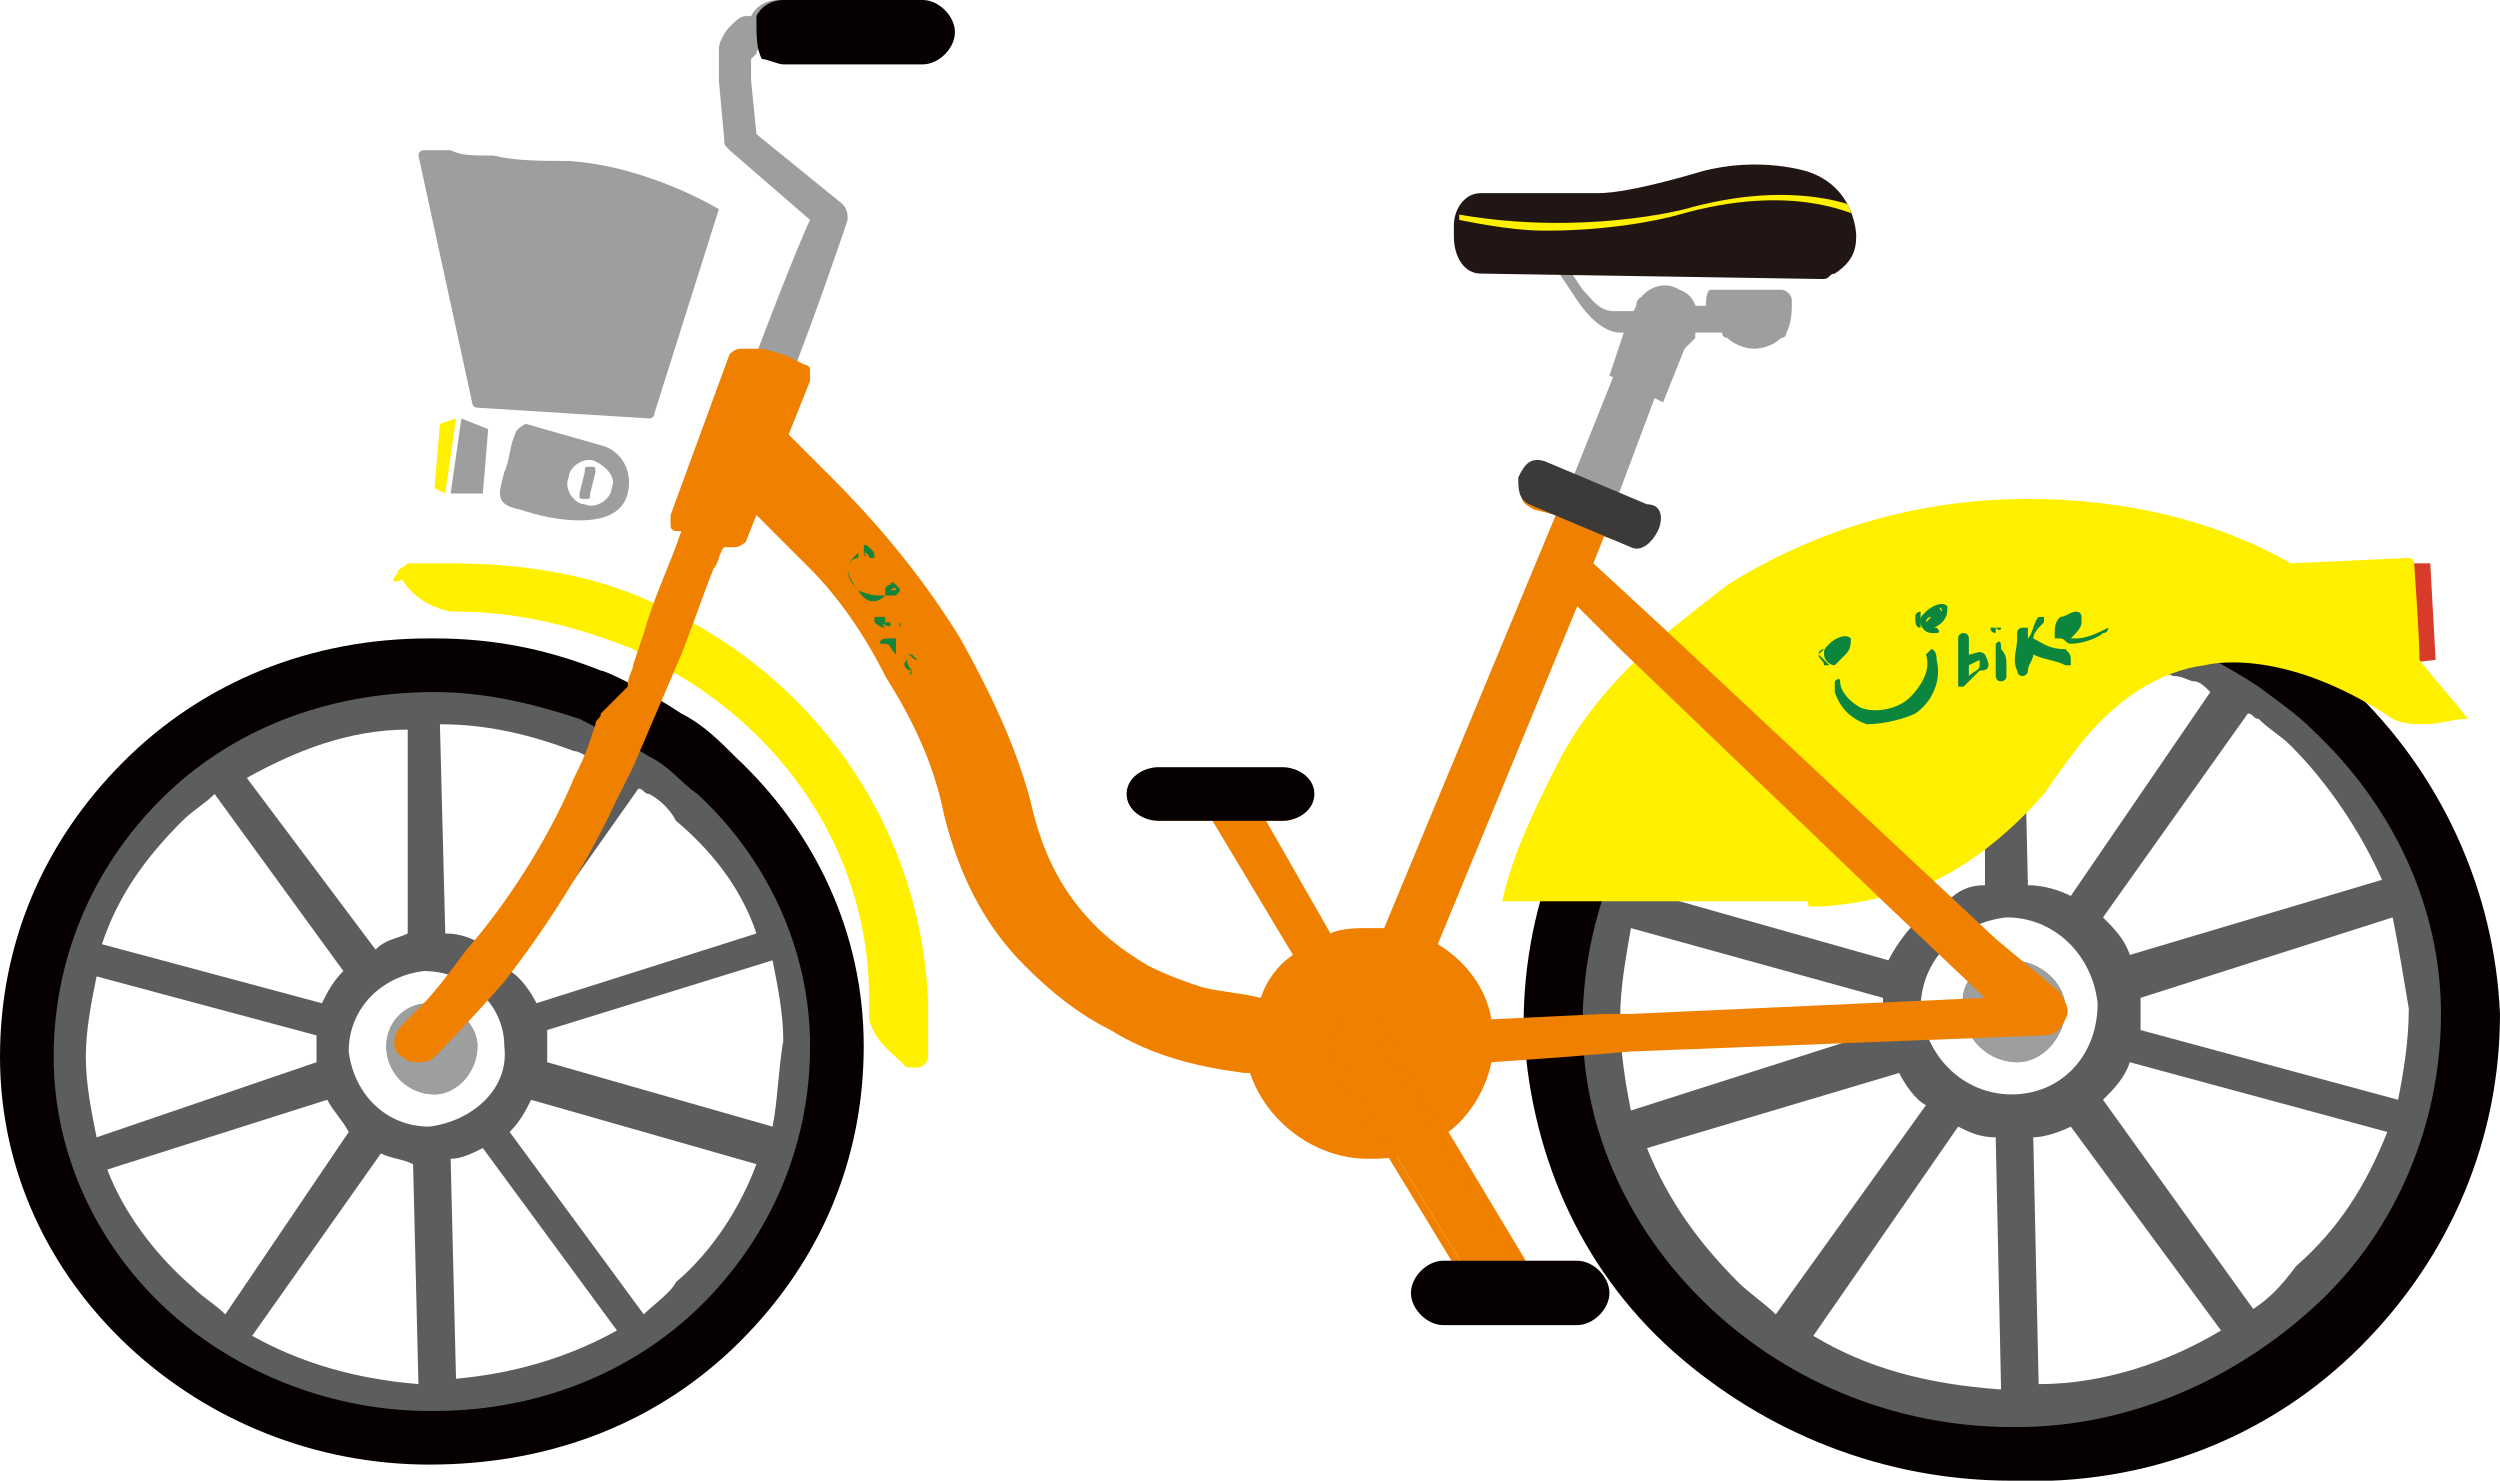 <svg xmlns="http://www.w3.org/2000/svg" xmlns:xlink="http://www.w3.org/1999/xlink" xml:space="preserve" id="分離模式" x="0" y="0" style="enable-background:new 0 0 46.6 27.6" version="1.1" viewBox="0 0 46.6 27.6"><style>.st0{fill:#d93b2a}.st1{fill:#9d9f9f}.st3{fill:#fff000}.st4{fill:#5c5d5e}.st5{fill:#060001}.st7{fill:#f08000}.st8{fill:#0c863f}.st12{fill:#14843b}</style><path d="M44.9 10.5h.4l.1 1.8-.9.1-.3-1.4z" class="st0"/><path d="M17.2 1h-2.6c-.1 0-.3 0-.4-.1 0 0-.1 0-.1.1l-.1.1v.4l.1 1 1.6 1.3c.1.1.1.2.1.3 0 0-.6 1.8-1.2 3.3h-.8c.4-1.1 1.1-2.9 1.3-3.3l-1.5-1.3c-.1-.1-.1-.1-.1-.2l-.1-1.1V.9c0-.1.1-.3.2-.4.1-.1.2-.2.3-.2h.1c.1-.2.3-.3.5-.3h2.6c.3 0 .5.2.6.5 0 .3-.2.5-.5.5z" class="st1"/><path d="M14.1.3c.1-.2.3-.3.5-.3h2.6c.3 0 .6.3.6.6s-.3.6-.6.6h-2.6c-.1 0-.3-.1-.4-.1-.1-.2-.1-.4-.1-.8z" style="fill:#070102"/><path d="M7.4 10.7c0-.1.1-.1.2-.2h.8c1.3 0 2.6.2 3.7.7l.8.4c2.7 1.5 4.3 4.2 4.4 7.1v1c0 .1-.1.2-.2.2H17c-.1 0-.1 0-.2-.1-.2-.2-.5-.4-.6-.8v-.4c0-2.5-1.4-4.8-3.7-6.1 0 0-.4-.2-.7-.4-1-.4-2.1-.7-3.3-.7h-.1c-.5-.1-.8-.4-.9-.6-.2.1-.2 0-.1-.1z" class="st3"/><path d="M.5 19.7c0 2 .9 3.8 2.3 5 1.4 1.3 3.3 2.1 5.4 2 2.1 0 4-.9 5.3-2.2s2.2-3.1 2.1-5.1c0-2-.9-3.8-2.3-5.1-.3-.3-.6-.5-.9-.7-.6-.4-1.4-.8-1.4-.8-.9-.4-2-.6-3-.6-2.1 0-4 .9-5.3 2.2C1.3 15.9.5 17.7.5 19.7zM4 14.8l2.4 3.3c-.2.2-.3.4-.4.6l-4.1-1.1c.3-.9.8-1.6 1.5-2.3.2-.2.4-.3.6-.5zm3.6 2.6c-.2.1-.4.1-.6.3l-2.4-3.2c.9-.5 1.9-.9 3-.9v3.8zm3.4-3.3c.1 0 .2.1.3.2L9 17.6c-.2-.1-.4-.2-.7-.2l-.1-3.9c.9 0 1.7.2 2.5.5.1 0 .2.1.3.1zm3.1 3.3L10 18.7c-.1-.2-.3-.5-.5-.6l2.4-3.4c.1 0 .1.1.2.1.2.1.4.3.5.5.6.5 1.2 1.2 1.5 2.1zm.3 3.6-4.2-1.2v-.6l4.2-1.3c.1.5.2 1 .2 1.5-.1.6-.1 1.1-.2 1.6zM12 24.5l-2.5-3.4c.2-.2.3-.4.4-.6l4.2 1.2c-.3.8-.8 1.6-1.5 2.2-.1.2-.4.4-.6.6zm-3.6-2.9c.2 0 .4-.1.6-.2l2.5 3.4c-.9.5-1.9.8-3 .9l-.1-4.1zM8 21c-.8 0-1.4-.6-1.5-1.4 0-.8.6-1.4 1.4-1.5.8 0 1.5.6 1.5 1.4.1.8-.6 1.4-1.4 1.5zm-3.3 3.9 2.4-3.4c.2.1.4.1.6.2l.1 4.1c-1.2-.1-2.2-.4-3.1-.9zM2 21.8l4.1-1.3c.1.2.3.4.4.6l-2.3 3.4c-.2-.2-.4-.3-.6-.5-.7-.6-1.3-1.4-1.6-2.2zm-.2-.6c-.1-.5-.2-1-.2-1.5s.1-1 .2-1.5l4.1 1.1v.5l-4.1 1.4z" class="st4"/><path d="M8 18.7c.5 0 .9.4.9.8 0 .5-.4.9-.8.9-.5 0-.9-.4-.9-.9 0-.4.3-.8.8-.8z" class="st1"/><path d="M8 27.3c-2.1 0-4.1-.8-5.6-2.2C.9 23.7 0 21.8 0 19.7s.8-4 2.3-5.5 3.5-2.3 5.7-2.3h.1c1.1 0 2.1.2 3.1.6.1 0 .9.4 1.5.8.4.2.7.5 1 .8 1.5 1.4 2.4 3.3 2.4 5.4s-.8 4-2.3 5.5c-1.5 1.5-3.5 2.3-5.8 2.3zm.1-14.4c-2 0-3.8.7-5.1 2s-2 3-2 4.8c0 1.8.8 3.5 2.1 4.7s3.1 1.9 4.9 1.9h.1c1.9 0 3.7-.7 5-2s2-3 2-4.8-.8-3.5-2.1-4.7c-.3-.2-.5-.5-.9-.7-.5-.3-1.3-.7-1.3-.7-.9-.3-1.8-.5-2.7-.5z" class="st5"/><path d="M8 18.7c.5 0 .9.4.9.8 0 .5-.4.9-.8.9-.5 0-.9-.4-.9-.9 0-.4.3-.8.8-.8z" class="st1"/><path d="M29 19c0 2.2 1 4.3 2.6 5.7 1.6 1.5 3.7 2.3 6.1 2.3 2.4 0 4.5-1 6-2.5s2.5-3.5 2.4-5.8c0-2.2-1-4.3-2.6-5.7-.3-.3-.7-.6-1-.8-.7-.4-1.6-.9-1.6-.9-1-.4-2.2-.6-3.4-.6-2.4 0-4.5 1-6 2.5-1.6 1.6-2.6 3.6-2.5 5.8zm4-5.5 2.7 3.7c-.2.2-.4.5-.5.7l-4.6-1.3c.4-1 .9-1.9 1.7-2.6.2-.1.4-.3.7-.5zm4 3c-.3 0-.5.1-.7.3l-2.7-3.7c1-.6 2.1-1 3.4-1.1v4.5zm3.9-3.8c.1 0 .2.1.3.2l-2.6 3.8c-.2-.1-.5-.2-.8-.2l-.1-4.5c1 0 2 .2 2.8.6.2 0 .3.1.4.1zm3.5 3.7-4.7 1.4c-.1-.3-.3-.5-.5-.7l2.7-3.8c.1 0 .1.1.2.1.2.2.4.3.6.5.7.7 1.3 1.6 1.7 2.5zm.3 4.1-4.8-1.3v-.6l4.7-1.5c.1.5.2 1.1.3 1.7 0 .6-.1 1.2-.2 1.7zM42 24.4l-2.8-3.9c.2-.2.4-.4.5-.7l4.8 1.3c-.4 1-.9 1.8-1.7 2.5-.3.4-.5.6-.8.8zm-4.1-3.2c.2 0 .5-.1.7-.2l2.8 3.8c-1 .6-2.2 1-3.4 1l-.1-4.6zm-.4-.8c-.9 0-1.6-.7-1.7-1.6 0-.9.7-1.6 1.6-1.7.9 0 1.6.7 1.7 1.6 0 1-.7 1.7-1.6 1.7zm-3.7 4.5 2.7-3.9c.2.1.4.2.7.2l.1 4.7c-1.4-.1-2.5-.4-3.5-1zm-3.1-3.5 4.7-1.4c.1.2.3.5.5.6l-2.8 3.9c-.2-.2-.5-.4-.7-.6-.7-.7-1.3-1.5-1.7-2.5zm-.3-.7c-.1-.5-.2-1.1-.2-1.7s.1-1.1.2-1.7l4.7 1.3v.6l-4.7 1.5z" class="st4"/><path d="M37.5 17.9c.5 0 1 .4 1 .9s-.4 1-.9 1-1-.4-1-1c-.1-.5.3-.9.9-.9z" class="st1"/><path d="M37.5 27.6c-2.4 0-4.6-.9-6.3-2.4-1.8-1.6-2.7-3.8-2.8-6.1 0-2.3.9-4.5 2.6-6.2s4-2.6 6.4-2.6h.1c1.2 0 2.4.2 3.5.7.1 0 1.1.5 1.7.9.4.3.8.6 1.1.9 1.7 1.6 2.7 3.8 2.8 6.1 0 2.3-.9 4.5-2.6 6.2-1.7 1.7-4 2.6-6.5 2.5zm0-16.2c-2.2 0-4.2.8-5.7 2.3-1.5 1.4-2.3 3.4-2.3 5.4s.9 3.9 2.4 5.3 3.5 2.2 5.6 2.2h.1c2.1 0 4.1-.9 5.6-2.3s2.3-3.4 2.3-5.4-.9-3.9-2.4-5.3c-.3-.3-.6-.5-1-.8-.6-.4-1.4-.8-1.5-.8-.9-.4-2-.6-3.1-.6z" class="st5"/><path d="M37.5 17.9c.5 0 1 .4 1 .9s-.4 1-.9 1-1-.4-1-1c-.1-.5.3-.9.9-.9z" class="st1"/><path d="M37.5 11.7v1.1h.3v-1.1h-.2" class="st0"/><path d="M33.8 16.9c.4 0 1.3-.1 2.3-.5.6-.3 1.3-.8 2-1.6 0 0 .2-.3.5-.7.8-1.1 1.7-1.6 2.5-1.7 0 0 1.4-.4 3.5 1 .2.1.4.1.6.1.3 0 .5-.1.8-.1-.3-.4-.6-.7-.9-1.1 0-.4-.1-1.8-.1-1.8 0-.1-.1-.1-.1-.1l-2.2.1c-1.4-.8-3.1-1.2-4.9-1.2-2.1 0-4 .6-5.6 1.6-.9.7-1.4 1.1-1.7 1.4-.6.6-1.1 1.2-1.5 2-.4.8-.8 1.6-1 2.5h5.7c0 .1 0 .1.1.1zm4.5-4.7z" class="st3"/><path d="M29.3 23.6h-.8L27 21.1c.4-.3.7-.8.8-1.3l1.4-.1 1.2-.1 7.7-.3c.2 0 .3-.1.4-.3.1-.2 0-.3-.1-.5l-1.2-1-6.2-5.8-1.3-1.2.2-.5.3.1h.1c.1 0 .3-.1.3-.2.1-.2 0-.3-.2-.4l-.5-.2-.6-.2-.5-.2h-.1c-.1 0-.2.1-.3.2-.1.2 0 .3.2.4l.4.1-3.2 7.7h-.3c-.2 0-.5 0-.7.1l-1.2-2.1h.3c.3 0 .5-.2.5-.4s-.2-.4-.5-.4h-2.2c-.3 0-.5.2-.5.4s.2.4.5.4h.9l1.5 2.5c-.3.2-.5.5-.6.8-.4-.1-.7-.1-1.1-.2-.3-.1-.6-.2-1-.4-.5-.3-.9-.6-1.3-1.1-.4-.5-.7-1.1-.9-2-.3-1.1-.8-2.1-1.3-3-.8-1.3-1.7-2.3-2.4-3l-.8-.8.4-1v-.2c0-.1-.1-.1-.1-.1l-.2-.1c-.2-.1-.2-.1-.6-.2h-.4c-.1 0-.2.1-.2.1l-1.1 3v.2c0 .1.1.1.1.1h.1c-.2.6-.5 1.2-.7 1.9l-.2.6c0 .1-.1.2-.1.4l-.5.5c0 .1-.1.1-.1.2l-.1.3c-.1.3-.2.5-.3.7-.5 1.2-1.3 2.4-2 3.2-.3.4-.6.8-.8 1l-.3.3-.1.1c-.2.2-.2.5 0 .6.1.1.2.1.3.1s.2 0 .3-.1c0 0 .6-.6 1.3-1.4.7-.9 1.5-2.1 2.1-3.4l.3-.6.9-2.1c.2-.5.4-1.1.6-1.6.1-.1.1-.3.2-.4h.2c.1 0 .2-.1.2-.1l.2-.5 1 1c.5.5 1 1.2 1.4 2 .5.8.9 1.6 1.1 2.6.3 1.2.8 2.1 1.5 2.8.5.5 1 .9 1.6 1.2.8.5 1.7.7 2.5.8h.1c.3.9 1.2 1.6 2.2 1.6.2 0 .5 0 .7-.1l1.2 2.1h-.2c-.3 0-.5.2-.5.4s.2.4.5.4h2.2c.3 0 .5-.2.5-.4-.1-.2-.3-.4-.6-.4zm.1-12.3.8.8 4.9 4.7 1.9 1.8-6.6.3h-.5l-2.1.1c-.1-.6-.5-1.1-1-1.4l2.6-6.3z" class="st7"/><path d="M34.2 12.4s.1 0 0 0c0-.1 0-.1 0 0l.1-.1.1-.1c.1-.1.1-.2.1-.3-.1-.1-.3 0-.4.1-.1.1-.1.1-.1.2s.1.2.2.2c-.1 0-.1 0 0 0zm0-.3c0 .1 0 .1 0 0 0 .1 0 .1 0 0l-.1.1.1-.1zm0-.1zm.2 0s-.1 0 0 0c-.1 0-.1 0 0 0-.1 0-.1 0 0 0-.1 0 0 0 0 0zm-.5.2c0-.1.1-.1.1-.1l-.1.1c.1 0 .1 0 0 0l.2.2H34c0-.1-.1-.1-.1-.2zm2.3-.6c.1-.1.1-.2.1-.3-.1-.1-.3 0-.4.1-.1.1-.1.1-.1.2s.1.2.2.2h.1s.1 0 0-.1c-.1 0 0 0 .1-.1-.1 0-.1 0 0 0zm-.2-.1c0 .1 0 .1 0 0l-.1.1s0-.1.1-.1zm0-.1zm.2 0s-.1 0 0 0c-.1-.1-.1-.1 0 0-.1-.1-.1-.1 0 0-.1-.1 0-.1 0 0zm-.4.3c-.1 0-.1-.1-.1-.2s.1-.1.1-.1v.3c.1 0 0 0 0 0zm1.5 0c0-.1 0-.1 0 0-.1-.1-.1-.1 0 0-.1-.1-.1-.1 0 0h-.2s0 .1.1.1v-.1c.1.1.1 0 .1 0zm1.2.4c-.3 0-.4-.1-.6-.2 0-.1.1-.2.2-.3v-.1H38c-.1.1-.1.3-.2.4v-.2h-.1s-.1 0-.1.1v.1c0 .2-.1.4 0 .6 0 0 0 .1.1.1 0 0 .1 0 .1-.1s.1-.2.1-.3c.2.1.4.1.6.2h.1c0-.2 0-.2-.1-.3.1 0 .1 0 0 0zm-1.3-.1v.6s0 .1.1.1c0 0 .1 0 .1-.1v-.2c0-.1 0-.2-.1-.3 0-.1 0-.2-.1-.1z" class="st8"/><path d="M39.3 11.7c-.2.1-.4.2-.6.2h-.1c.1-.1.2-.2.2-.3v-.1c0-.1-.1-.1-.1-.1-.1 0-.2.1-.3.1-.1.1-.1.2-.1.3v.1h.1c.1 0 .1.1.2.1.2 0 .5-.1.6-.2.1 0 .1-.1.1-.1zm-.7-.1c0-.1 0-.1 0 0 .1-.1 0 0 0 0zm-1.6.6c-.1-.1-.2 0-.3 0v-.3s0-.1-.1-.1c0 0-.1 0-.1.1v.9h.1l.3-.3c.2 0 .2-.1.1-.3.1 0 .1 0 0 0zm-.1.2c0 .1-.1.1-.2.2v-.2l.2-.1v.1zm-.9-.3s-.1.1 0 0l-.1.1c.1.3-.1.6-.3.8-.2.2-.6.3-.9.2-.2-.1-.4-.3-.4-.5 0-.1-.1 0-.1 0v.2c.1.3.3.5.6.6.3 0 .7-.1.9-.2.3-.2.5-.6.4-1 0-.2-.1-.2-.1-.2z" class="st8"/><path d="M13.4 3.9s-1.3-.8-2.8-.9c-.5 0-1 0-1.4-.1-.4 0-.6 0-.8-.1h-.5s-.1 0-.1.1l1 4.6s0 .1.1.1l3.2.2s.1 0 .1-.1l1.2-3.8z" class="st1"/><path d="m8.2 7.9-.1 1.2.2.1.2-1.4z" class="st3"/><path d="m11 9.2.1-.4c0-.1 0-.1-.1-.1s-.1 0-.1.1l-.1.4c0 .1 0 .1.1.1s.1 0 .1-.1z" class="st1"/><path d="M10.8 9.7c-.4 0-.8-.1-1.1-.2-.5-.1-.4-.3-.3-.7.1-.2.1-.5.2-.7 0-.1.2-.2.2-.2l1.4.4c.4.1.6.5.5.9-.1.4-.5.5-.9.5zm.3-1.1c-.2-.1-.5.1-.5.3-.1.2.1.5.3.5.2.1.5-.1.5-.3.1-.2-.1-.4-.3-.5zm-2.7.6H9L9.1 8l-.5-.2zM29 5l.4.6c.2.3.5.6.8.6h-.1.3l-1.2 3 .9.2 1.2-3.2h.8c0 .1.1.1.1.1.1.1.3.2.5.2s.4-.1.5-.2c.1 0 .1-.1.1-.1.1-.2.1-.4.1-.6 0-.1-.1-.2-.2-.2h-1.3c-.1 0-.1.2-.1.3h-.4s0-.1-.1-.1l-.1-.1h-.3c-.2 0-.4 0-.4.2v.1h-.4c-.3 0-.4-.2-.6-.4l-.2-.3L29 5z" class="st1"/><path d="M30.9 9.9c-.1.2-.3.4-.5.3l-1.9-.8c-.2-.1-.2-.3-.2-.5.1-.2.2-.4.5-.3l1.9.8c.3 0 .3.3.2.5z" style="fill:#3c3a39"/><path d="m30 7 .3-.9.2-.4c.1-.3.5-.5.8-.3.3.1.4.4.3.8v.1l-.2.2-.4 1-1-.5z" class="st1"/><path id="SVGID_1_" d="M27.6 3.6h2.2c.6 0 1.9-.4 1.9-.4 1.1-.3 2 0 2 0 .9.3.9 1.2.9 1.2 0 .3-.1.5-.4.7-.1 0-.1.1-.2.1h-.1l-6.3-.1c-.3 0-.5-.3-.5-.7v-.2c0-.3.2-.6.5-.6z" style="fill:#211613"/><defs><path id="SVGID_2_" d="M27.6 3.6h2.2c.6 0 1.9-.4 1.9-.4 1.1-.3 2 0 2 0 .9.3.9 1.2.9 1.2 0 .3-.1.5-.4.7-.1 0-.1.1-.2.1h-.1l-6.3-.1c-.3 0-.5-.3-.5-.7v-.2c0-.3.2-.6.5-.6z"/></defs><clipPath id="SVGID_3_"><use xlink:href="#SVGID_2_" style="overflow:visible"/></clipPath><path d="M28.8 4.3c1.5 0 2.5-.3 2.5-.3 2.1-.6 3.2 0 3.3 0l.1-.1s-1.2-.6-3.3 0c0 0-1.9.5-4.2.1v.1c.5.1 1.1.2 1.6.2z" class="st3" style="clip-path:url(#SVGID_3_)"/><path d="M28.1 24c.2-.1.3-.5.2-.7l-2.5-4.1c-.1-.2-.5-.3-.7-.2-.2.1-.3.5-.2.7l2.5 4.1c.1.3.4.4.7.2z" class="st7"/><path d="m27.3 23.9-2.5-4.1c-.1-.1-.1-.3-.1-.4 0-.2.1-.3.3-.4.1-.1.2-.1.3-.1.2 0 .4.1.5.3l2.5 4.1c.1.1.1.3.1.4 0 .2-.1.3-.3.4-.1.1-.2.1-.3.1-.2 0-.4-.1-.5-.3zM25 19.1c-.1.1-.2.2-.2.3 0 .1 0 .2.1.3l2.5 4.1c.1.2.4.3.6.1.1-.1.2-.2.2-.3 0-.1 0-.2-.1-.3l-2.5-4.1c-.1-.1-.2-.2-.4-.2 0 .1-.1.1-.2.1z" class="st7"/><path d="M30 24.1c0 .3-.3.6-.6.6h-2.5c-.3 0-.6-.3-.6-.6s.3-.6.6-.6h2.5c.3 0 .6.3.6.6zm-5.5-9.3c0 .3-.3.5-.6.5h-2.3c-.3 0-.6-.2-.6-.5s.3-.5.6-.5h2.3c.3 0 .6.2.6.5z" class="st5"/><path d="M16.1 10.3c0 .1.1.1 0 0 .1.1.1.1 0 0 .1.1.1.1 0 0 .1 0 .1.1.1.1h.1c0-.1 0-.1-.1-.2 0 0-.1-.1-.1 0v.1m.2 0c-.1 0-.1 0 0 0-.1 0-.1 0 0 0-.1 0-.1 0 0 0-.1 0-.1 0 0 0m0 .1c0-.1 0-.1 0 0m-.1-.2s.1 0 0 0c.1 0 0 0 0 0 0 .1 0 .1 0 0-.1.1-.1.1 0 0-.1 0 0 0 0 0m.5.9c.1-.1.1-.1 0-.2 0 0-.1-.1-.1 0 0 0-.1 0-.1.1v.1h.2c-.1 0-.1 0 0 0-.1 0-.1 0 0 0m0 0c0-.1 0-.1 0 0 0-.1 0-.1 0 0 0-.1 0-.1 0 0m-.1-.1s0-.1 0 0c.1-.1.1 0 .1 0h-.1c.1 0 .1 0 0 0m.2.6c-.1-.1-.1-.1 0 0-.1 0-.1 0 0 0-.1 0-.1 0 0 0-.1 0-.1 0 0 0-.1 0-.1 0 0 0-.1 0-.1 0 0 0-.1 0-.1 0 0 0-.1.1-.1.1 0 0-.1.1-.1.1 0 0-.1.1 0 .1 0 0 0 .1 0 .1 0 0m-.1.6v-.3h.1-.2.1-.1c-.1 0-.2 0-.2.1h.1c.1 0 .1.1.2.2 0 .1 0 .1 0 0 0 .1 0 0 0 0" class="st12"/><path d="M16.6 11.6h-.3.1c.2.1.2.1.2 0 .1.1.1.1 0 0m.4.9c-.1-.1-.1-.2-.1-.3.1 0 .1.1.2.1l-.1-.1h-.1v.1c-.1.1 0 .2.1.2-.1.1 0 .1 0 0m0-.3c-.1 0-.1 0 0 0" class="st12"/><path d="M16.5 11.6v-.1h.1-.3v.1s.1.1.2.1c-.1-.1 0-.1 0-.1m-.1-.1s-.1 0-.1-.1c0 .1.1.1.1.1.1 0 .1 0 0 0m.1-.4c-.1 0-.1 0 0 0-.1 0-.1 0 0 0-.2 0-.3 0-.5-.1-.1-.1-.2-.2-.2-.4 0-.1.1-.2.2-.2v-.1c-.1.1-.2.2-.2.3 0 .1.1.3.2.4.1.2.3.3.5.1 0 .1 0 0 0 0" class="st12"/></svg>